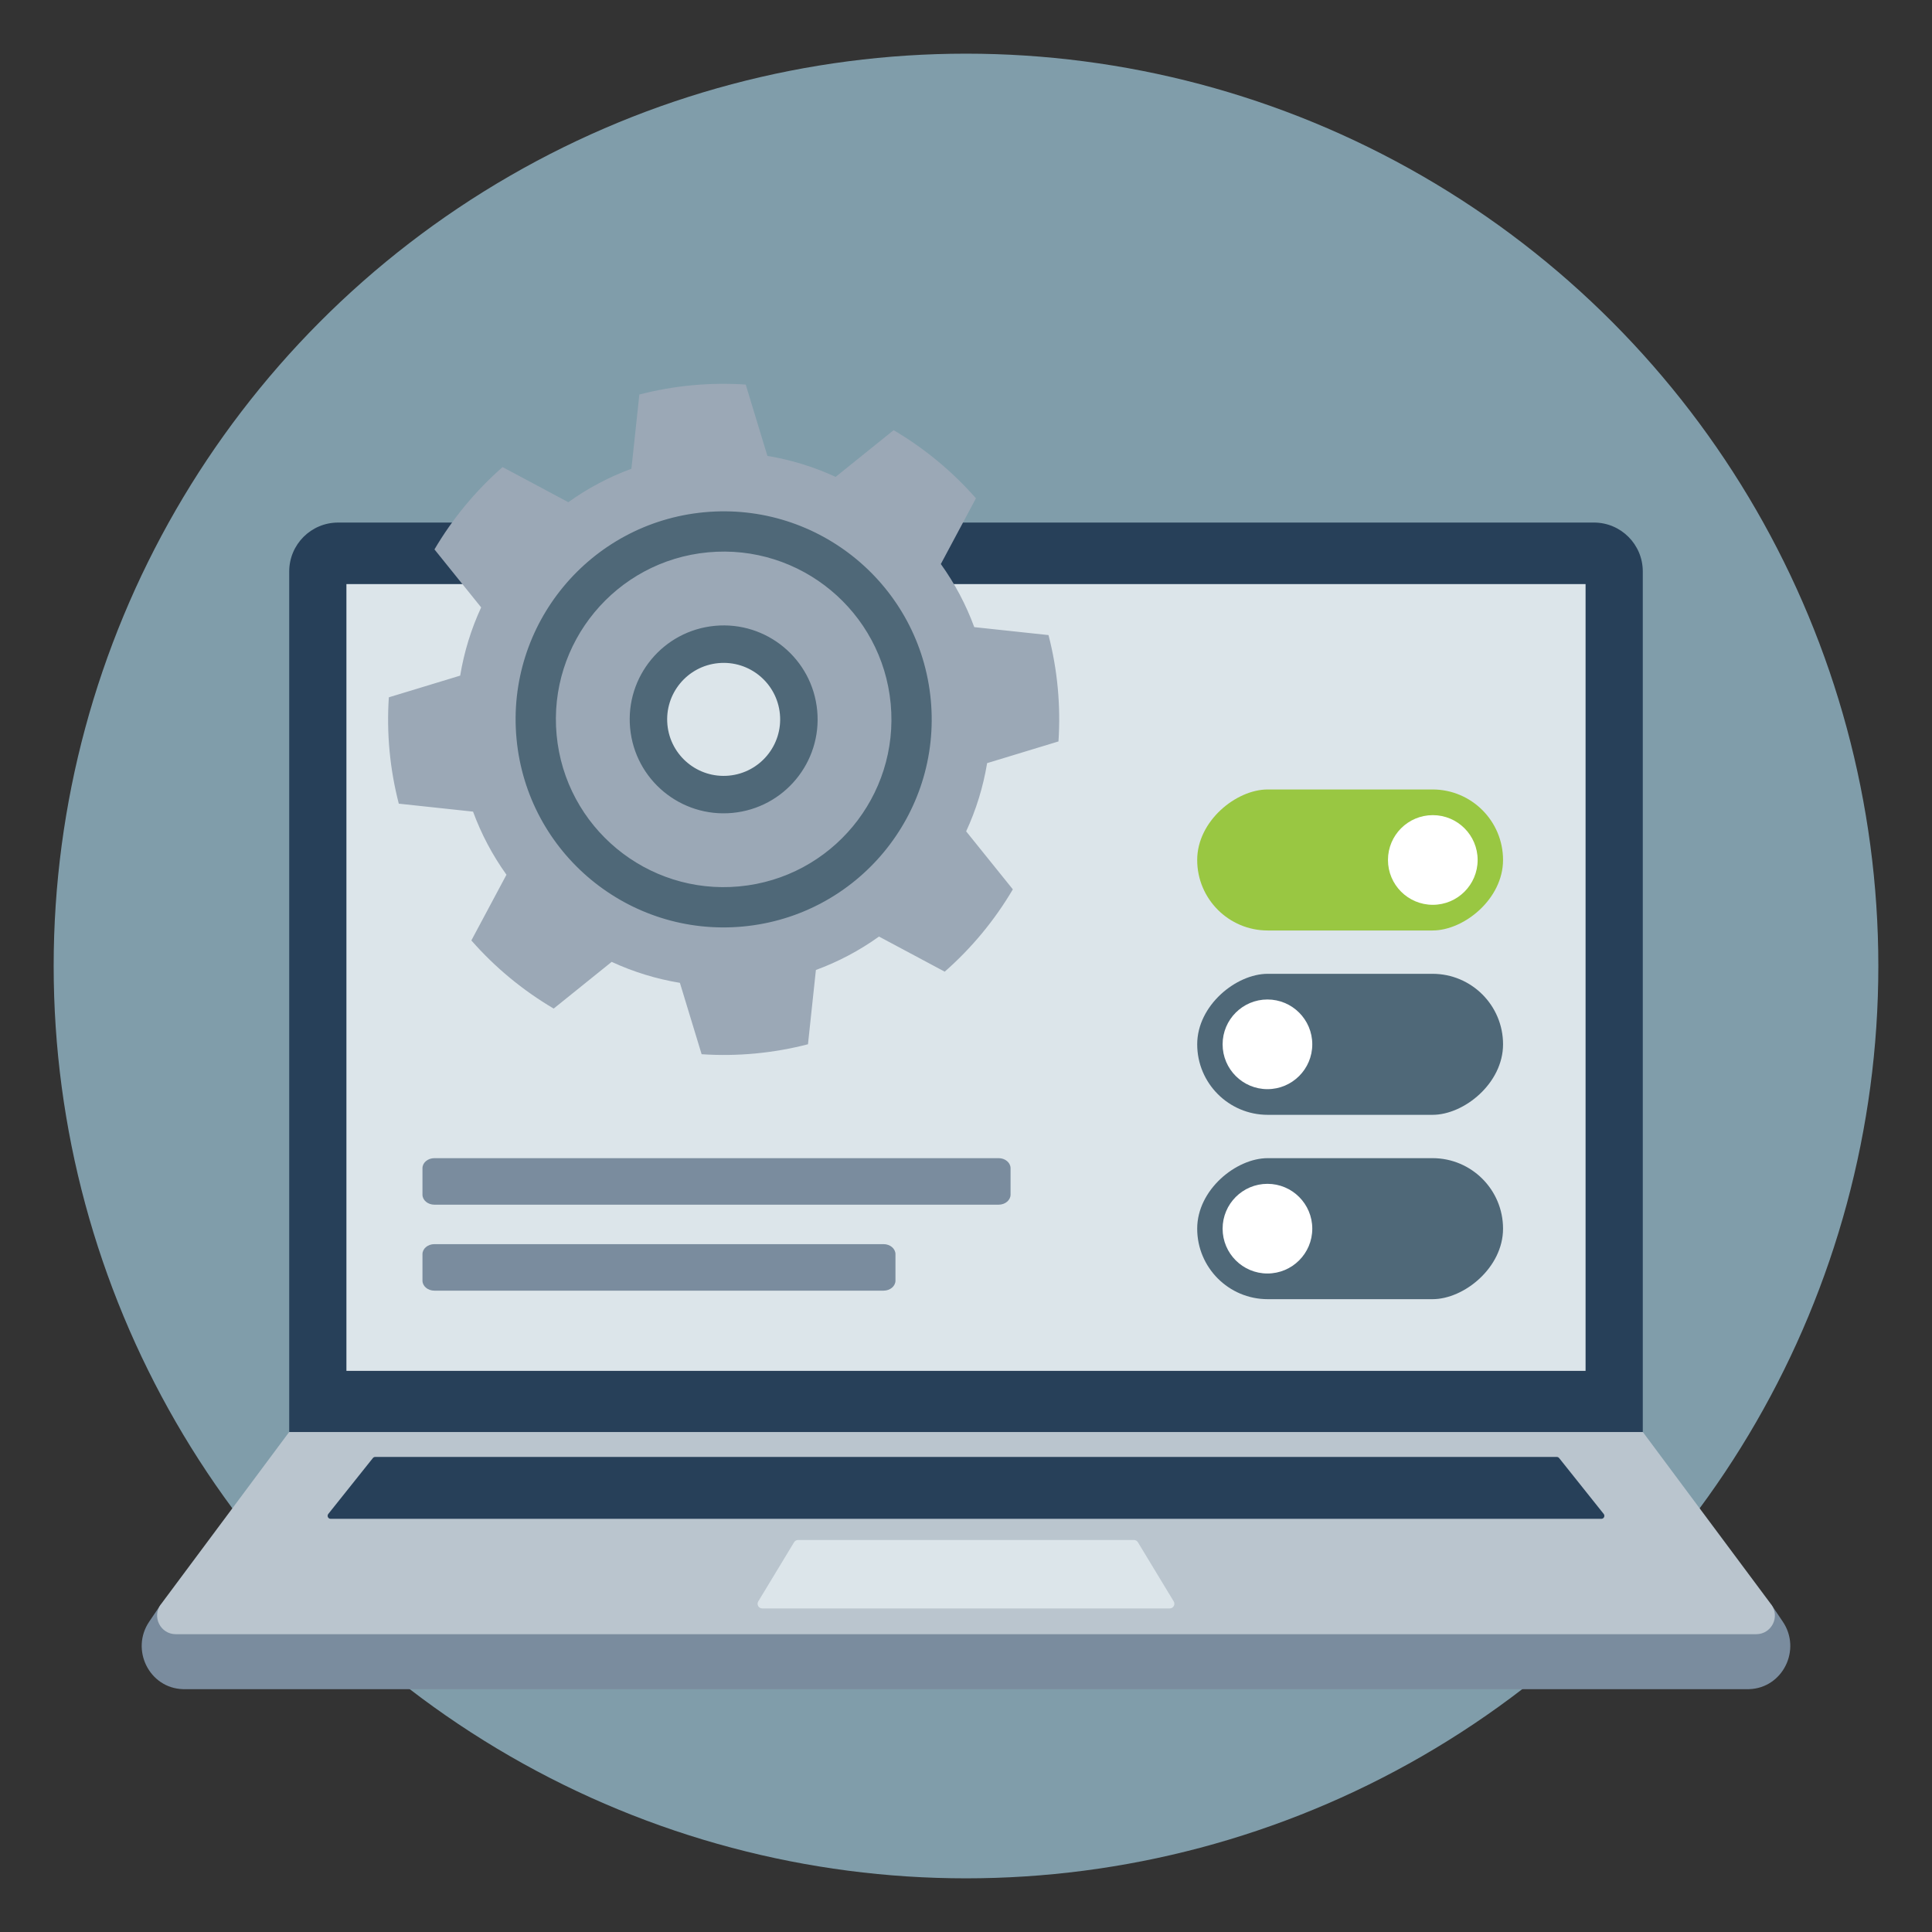 <svg height="180" viewBox="0 0 180 180" width="180" xmlns="http://www.w3.org/2000/svg"><rect x="0" y="0" width="180" height="180" fill="#333333" stroke="none"/><circle cx="90" cy="90" fill="#b4e5fa" opacity=".6" r="85"/><path d="m31.498 48.685h117.004c2.513 0 4.552 2.04 4.552 4.552v80.208h-126.108v-80.207c0-2.513 2.04-4.552 4.552-4.552z" fill="#274059"/><path d="m32.275 54.418h115.449v73.302h-115.449z" fill="#dce5ea"/><path d="m165.032 149.506h-150.064l-1.069 1.584c-1.758 2.604.003 6.188 3.143 6.285.054.002.108.002.162.002h145.592c.055 0 .109 0 .163-.002 3.14-.099 4.9-3.681 3.143-6.285l-1.069-1.584z" fill="#7a8c9e"/><path d="m163.624 152.254h-147.248c-1.429 0-2.247-1.628-1.393-2.774l11.955-16.06h126.124l11.955 16.06c.853 1.146.035 2.774-1.393 2.774z" fill="#bac5ce"/><path d="m30.586 141.051 4.154-5.207c.053-.067.134-.105.219-.105h110.082c.085 0 .166.039.219.105l4.154 5.207c.146.183.016.455-.219.455h-118.39c-.235 0-.365-.271-.219-.455z" fill="#274059"/><path d="m70.647 149.197 3.337-5.512c.078-.13.219-.209.37-.209h31.29c.151 0 .292.079.37.209l3.337 5.512c.175.288-.033.657-.37.657h-37.965c-.337 0-.545-.368-.37-.657z" fill="#dce5ea"/><g fill="#4f6878"><rect height="28.495" rx="6.569" transform="matrix(0 -1 1 0 28.491 223.085)" width="13.138" x="119.219" y="83.05"/><rect height="28.495" rx="6.569" transform="matrix(0 -1 1 0 11.315 240.26)" width="13.138" x="119.219" y="100.225"/><path d="m65.352 44.929c-12.203 1.143-21.168 11.962-20.025 24.164 1.143 12.203 11.962 21.168 24.164 20.025s21.168-11.962 20.025-24.164c-1.143-12.203-11.962-21.168-24.164-20.025zm2.561 27.335c-2.895.271-5.461-1.855-5.732-4.75s1.855-5.46 4.75-5.732 5.46 1.855 5.731 4.75-1.855 5.461-4.75 5.732z"/></g><path d="m65.964 51.459c-8.595.805-14.91 8.425-14.105 17.02s8.425 14.91 17.02 14.105 14.91-8.425 14.105-17.02c-.806-8.595-8.426-14.909-17.02-14.105zm2.274 24.278c-4.813.451-9.081-3.086-9.531-7.899-.451-4.813 3.086-9.081 7.899-9.531 4.813-.451 9.081 3.086 9.531 7.899.451 4.813-3.086 9.081-7.899 9.531zm30.377-6.659c.222-3.331-.091-6.677-.928-9.909l-6.917-.741c-.768-2.091-1.816-4.069-3.114-5.879l3.271-6.123c-2.203-2.51-4.791-4.652-7.669-6.347l-5.404 4.351c-2.021-.935-4.159-1.592-6.356-1.954l-2.021-6.647c-3.331-.222-6.677.091-9.909.928l-.741 6.917c-2.091.768-4.069 1.816-5.879 3.114l-6.123-3.271c-2.51 2.203-4.652 4.791-6.347 7.669l4.351 5.404c-.935 2.021-1.592 4.159-1.954 6.356l-6.647 2.021c-.222 3.331.091 6.677.928 9.909l6.917.741c.768 2.091 1.816 4.069 3.114 5.879l-3.271 6.123c2.203 2.51 4.791 4.652 7.669 6.347l5.404-4.351c2.021.935 4.159 1.592 6.356 1.954l2.024 6.65c3.331.222 6.677-.091 9.909-.928l.738-6.92c2.091-.768 4.069-1.816 5.879-3.114l6.123 3.271c2.51-2.203 4.652-4.791 6.347-7.669l-4.351-5.404c.935-2.021 1.592-4.159 1.954-6.356zm-29.386 17.242c-10.658.998-20.107-6.832-21.105-17.49s6.832-20.107 17.49-21.105 20.107 6.832 21.105 17.49-6.832 20.107-17.49 21.105z" fill="#9ba8b6"/><circle cx="118.085" cy="97.297" fill="#fff" r="4.177"/><circle cx="118.085" cy="114.472" fill="#fff" r="4.177"/><rect fill="#99c742" height="28.495" rx="6.569" transform="matrix(0 1 -1 0 205.91 -45.666)" width="13.138" x="119.219" y="65.875"/><circle cx="133.491" cy="80.122" fill="#fff" r="4.177"/><path d="m40.471 107.903h52.569c.613 0 1.111.419 1.111.936v2.463c0 .517-.497.936-1.111.936h-52.569c-.613 0-1.111-.419-1.111-.936v-2.463c0-.517.497-.936 1.111-.936z" fill="#7a8c9e"/><path d="m40.471 115.913h41.847c.613 0 1.111.419 1.111.936v2.463c0 .517-.497.936-1.111.936h-41.847c-.613 0-1.111-.419-1.111-.936v-2.463c0-.517.497-.936 1.111-.936z" fill="#7a8c9e"/></svg>